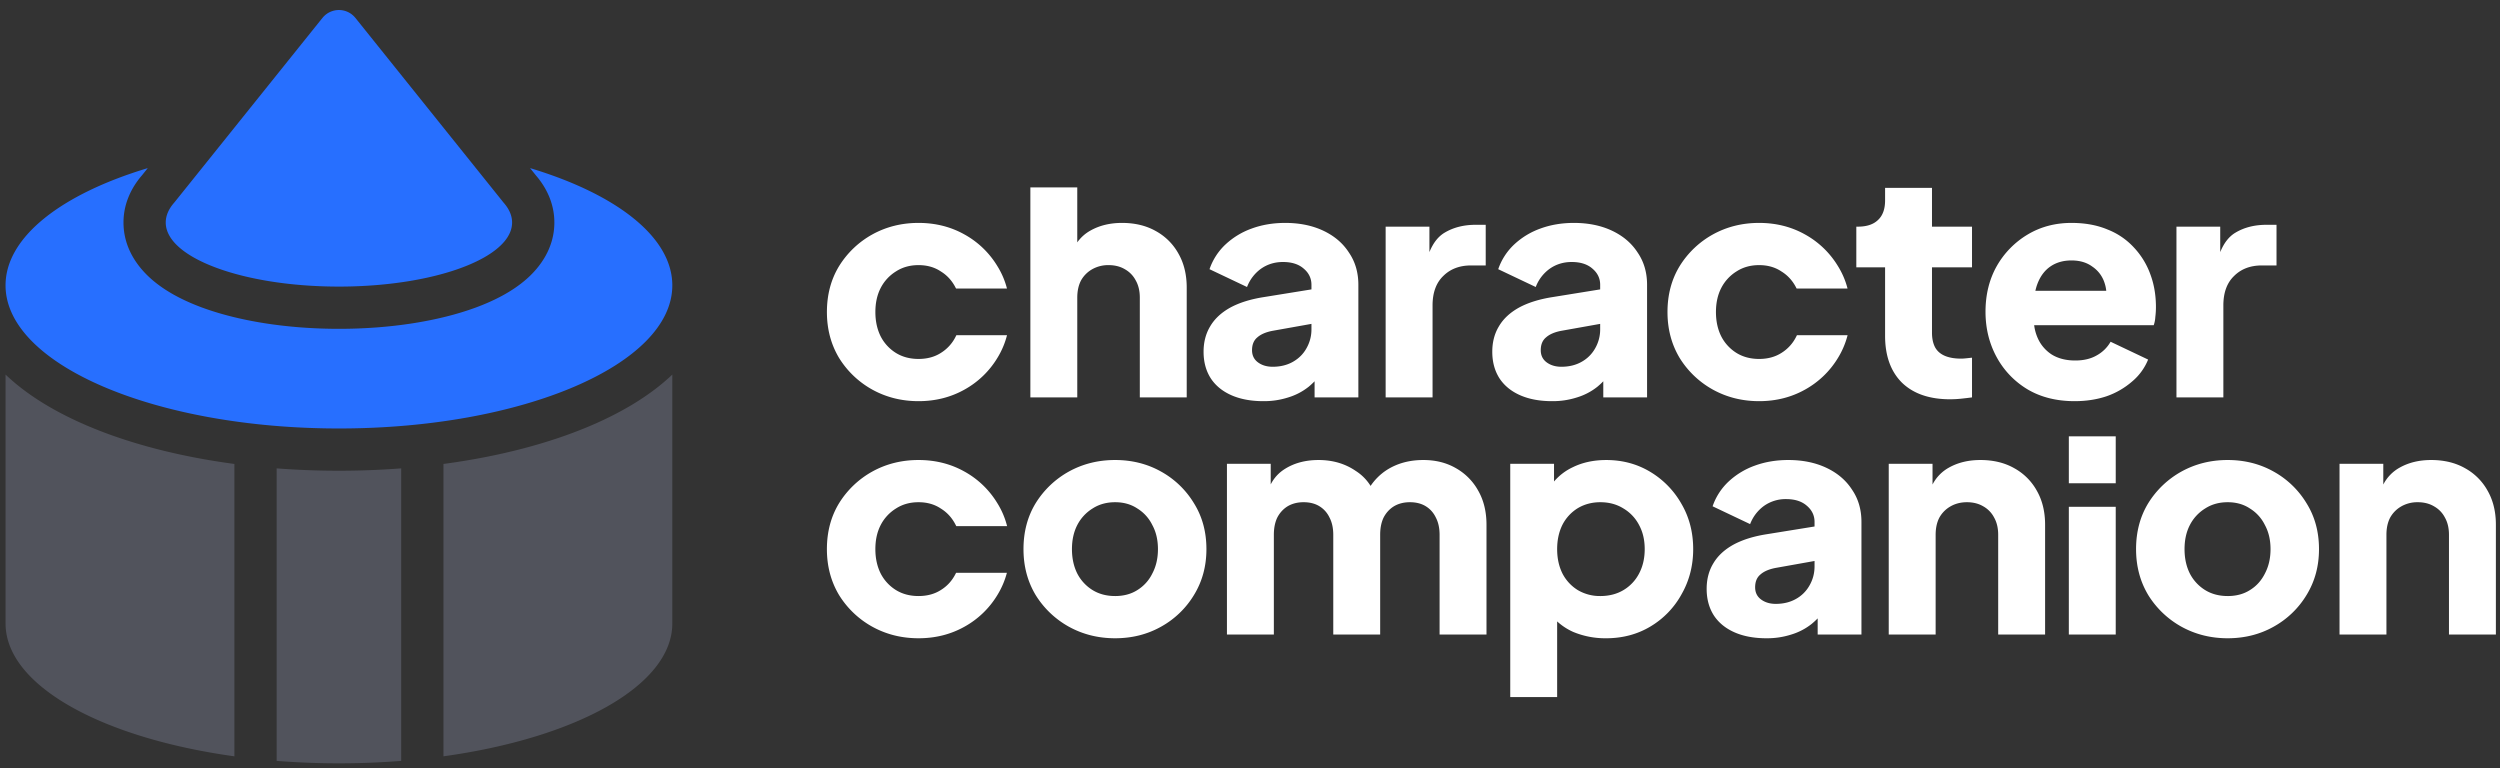 <svg xmlns="http://www.w3.org/2000/svg" width="205" height="63" fill="none"><rect width="100%" height="100%" fill="#333333" stroke="none"/><path fill="#51535C" d="M36.363 38.044c4.558-.607 8.703-1.692 12.126-3.162 2.572-1.104 4.878-2.485 6.64-4.167v20.427c-.018 5.07-7.88 9.37-18.766 10.876V38.044zm-13.677.363a67.214 67.214 0 0 0 10.212-.001v23.987c-1.654.131-3.36.2-5.106.2-1.745 0-3.452-.069-5.106-.2V38.407zM.455 30.714c1.762 1.683 4.068 3.064 6.64 4.168 3.423 1.47 7.568 2.555 12.126 3.162v23.974C8.321 60.51.456 56.203.456 51.125v-20.41z"/><path fill="#276FFF" fill-rule="evenodd" d="M26.441 1.47a1.732 1.732 0 0 1 2.703 0L41.29 16.61c.456.515.702 1.065.702 1.637 0 2.137-3.452 3.977-8.406 4.797-1.77.293-3.73.456-5.795.456-7.843 0-14.2-2.352-14.2-5.253 0-.572.245-1.122.7-1.637l3.289-4.098L26.44 1.47zM.455 23.4c0-3.977 4.61-7.493 11.662-9.615l-.483.602c-.826.96-1.507 2.267-1.507 3.859 0 2.09 1.157 3.653 2.3 4.652 1.149 1.006 2.612 1.753 4.121 2.312 3.046 1.126 7.022 1.754 11.244 1.754 4.222 0 8.198-.628 11.243-1.754 1.51-.559 2.973-1.306 4.123-2.312 1.142-.999 2.3-2.562 2.3-4.652 0-1.595-.685-2.902-1.51-3.86l-.483-.602c7.054 2.122 11.665 5.638 11.665 9.616 0 6.48-12.24 11.735-27.337 11.735C12.695 35.136.455 29.882.455 23.4z" clip-rule="evenodd"/><path fill="#fff" fill-rule="evenodd" d="M84.49 15.367v17.22h3.846v-8.18c0-.547.103-1.017.308-1.41.222-.393.53-.701.923-.923a2.662 2.662 0 0 1 1.334-.334c.512 0 .957.112 1.333.334.393.222.692.53.897.923.223.393.334.863.334 1.41v8.18h3.846v-9c0-1.06-.222-1.983-.667-2.77a4.696 4.696 0 0 0-1.872-1.872c-.786-.444-1.709-.666-2.769-.666-.974 0-1.829.205-2.564.615-.442.242-.81.569-1.103.98v-4.507H84.49zM71.525 31.946c1.145.632 2.41.949 3.795.949 1.385 0 2.64-.317 3.77-.949a7.25 7.25 0 0 0 2.692-2.59 6.757 6.757 0 0 0 .793-1.868h-4.153a3.519 3.519 0 0 1-.05.099 3.279 3.279 0 0 1-1.232 1.359c-.512.325-1.12.487-1.82.487-.701 0-1.316-.162-1.846-.487a3.448 3.448 0 0 1-1.257-1.36c-.29-.58-.436-1.247-.436-2 0-.751.145-1.41.436-1.974a3.448 3.448 0 0 1 1.257-1.359c.53-.342 1.145-.513 1.846-.513.7 0 1.308.171 1.82.513.53.325.94.778 1.231 1.36l.026.047h4.175a6.563 6.563 0 0 0-.79-1.843 7.25 7.25 0 0 0-2.693-2.59c-1.128-.632-2.385-.948-3.77-.948-1.384 0-2.649.316-3.794.948a7.453 7.453 0 0 0-2.718 2.59c-.667 1.094-1 2.35-1 3.77 0 1.401.333 2.658 1 3.77a7.452 7.452 0 0 0 2.718 2.589zm32.066.949c-1.009 0-1.881-.163-2.616-.487-.735-.325-1.3-.787-1.692-1.385-.394-.616-.59-1.342-.59-2.18 0-.786.18-1.478.538-2.077.36-.615.906-1.128 1.641-1.538.753-.41 1.684-.701 2.795-.872l3.872-.626v-.374c0-.53-.213-.975-.641-1.334-.41-.358-.974-.538-1.692-.538-.684 0-1.291.188-1.821.564a3.275 3.275 0 0 0-1.128 1.487l-3.077-1.461a4.998 4.998 0 0 1 1.308-2.026 6.22 6.22 0 0 1 2.154-1.308c.837-.307 1.752-.461 2.743-.461 1.18 0 2.223.213 3.129.64.906.428 1.607 1.026 2.102 1.796.513.752.77 1.632.77 2.64v9.232h-3.59v-1.322a6.3 6.3 0 0 1-.487.45 5.024 5.024 0 0 1-1.667.872 6.462 6.462 0 0 1-2.051.308zm.769-5.77 3.179-.567v.44a3.09 3.09 0 0 1-.41 1.563c-.256.462-.624.83-1.102 1.103-.479.273-1.035.41-1.667.41-.479 0-.881-.12-1.205-.359-.325-.24-.488-.573-.488-1 0-.462.146-.812.436-1.051.291-.257.71-.436 1.257-.539zm12.853-8.539h-3.59v14.001h3.847v-7.539c0-1.042.29-1.846.871-2.41.582-.581 1.342-.872 2.283-.872h1.205v-3.333h-.821c-.974 0-1.82.213-2.538.64-.532.312-.951.845-1.257 1.6v-2.087zm10.052 14.309c-1.009 0-1.881-.163-2.616-.487-.735-.325-1.299-.787-1.692-1.385-.393-.616-.59-1.342-.59-2.18 0-.786.18-1.478.539-2.077.359-.615.906-1.128 1.641-1.538.752-.41 1.684-.701 2.795-.872l3.872-.626v-.374c0-.53-.214-.975-.641-1.334-.411-.358-.975-.538-1.693-.538-.683 0-1.29.188-1.82.564a3.277 3.277 0 0 0-1.129 1.487l-3.077-1.461a5.009 5.009 0 0 1 1.308-2.026 6.22 6.22 0 0 1 2.154-1.308c.838-.307 1.752-.461 2.744-.461 1.179 0 2.222.213 3.128.64.906.428 1.607 1.026 2.103 1.796.513.752.769 1.632.769 2.64v9.232h-3.59v-1.322c-.157.162-.32.312-.487.45a5.015 5.015 0 0 1-1.667.872 6.458 6.458 0 0 1-2.051.308zm.769-5.77 3.18-.567v.44a3.1 3.1 0 0 1-.41 1.563 2.85 2.85 0 0 1-1.103 1.103c-.479.273-1.034.41-1.667.41-.479 0-.88-.12-1.205-.359-.325-.24-.487-.573-.487-1 0-.462.145-.812.436-1.051.29-.257.709-.436 1.256-.539zm12.418 4.821c1.145.632 2.41.949 3.795.949 1.384 0 2.641-.317 3.769-.949a7.256 7.256 0 0 0 2.693-2.59 6.758 6.758 0 0 0 .793-1.868h-4.153l-.051.099a3.267 3.267 0 0 1-1.231 1.359c-.513.325-1.119.487-1.82.487-.701 0-1.317-.162-1.847-.487a3.456 3.456 0 0 1-1.256-1.36c-.291-.58-.436-1.247-.436-2 0-.751.145-1.41.436-1.974a3.456 3.456 0 0 1 1.256-1.359c.53-.342 1.146-.513 1.847-.513.701 0 1.307.171 1.82.513.53.325.941.778 1.231 1.36l.026.047h4.175a6.585 6.585 0 0 0-.79-1.843 7.257 7.257 0 0 0-2.693-2.59c-1.128-.632-2.385-.948-3.769-.948-1.385 0-2.65.316-3.795.948a7.44 7.44 0 0 0-2.718 2.59c-.667 1.094-1 2.35-1 3.77 0 1.401.333 2.658 1 3.77a7.44 7.44 0 0 0 2.718 2.589zm19.458.795c-1.692 0-3.008-.453-3.948-1.36-.924-.922-1.385-2.204-1.385-3.845V21.92h-2.359v-3.334h.128c.718 0 1.265-.18 1.641-.538.393-.359.59-.897.59-1.615v-1.026h3.846v3.18h3.282v3.333h-3.282v5.36c0 .478.086.88.257 1.204.171.308.435.539.794.693.359.154.804.23 1.334.23.12 0 .256-.008.41-.025l.487-.052v3.257c-.256.034-.547.068-.871.103a8.847 8.847 0 0 1-.924.05zm6.338-.82c1.094.649 2.385.974 3.872.974.957 0 1.838-.137 2.641-.41a6.382 6.382 0 0 0 2.077-1.206 4.602 4.602 0 0 0 1.308-1.795l-3.077-1.461a2.933 2.933 0 0 1-1.154 1.128c-.479.273-1.06.41-1.744.41-.752 0-1.393-.162-1.923-.487a3.084 3.084 0 0 1-1.18-1.41 3.739 3.739 0 0 1-.267-1h9.806a2.44 2.44 0 0 0 .129-.667c.034-.273.051-.547.051-.82 0-.975-.154-1.872-.462-2.693a6.346 6.346 0 0 0-1.359-2.205 5.8 5.8 0 0 0-2.154-1.462c-.854-.359-1.837-.538-2.949-.538-1.333 0-2.53.316-3.589.948a7.1 7.1 0 0 0-2.539 2.59c-.615 1.094-.923 2.342-.923 3.744 0 1.35.299 2.581.897 3.693a6.921 6.921 0 0 0 2.539 2.666zm.653-8.078c.045-.199.1-.387.167-.564.24-.633.599-1.111 1.077-1.436.479-.325 1.052-.487 1.718-.487.684 0 1.257.17 1.718.513a2.53 2.53 0 0 1 1.001 1.359c.065.195.108.4.13.615h-5.811zm11.568-5.257h3.589v2.087c.306-.755.725-1.288 1.257-1.6.718-.427 1.564-.64 2.538-.64h.821v3.333h-1.205c-.94 0-1.701.29-2.282.872-.582.564-.872 1.367-.872 2.41v7.54h-3.846V18.585zM71.525 51.388c1.145.633 2.41.949 3.795.949 1.385 0 2.64-.317 3.77-.949a7.25 7.25 0 0 0 2.692-2.59c.35-.57.612-1.18.783-1.827H78.4l-.03.058c-.29.581-.7 1.034-1.23 1.359-.513.325-1.12.487-1.821.487-.701 0-1.316-.162-1.846-.487a3.448 3.448 0 0 1-1.257-1.36c-.29-.58-.436-1.247-.436-2 0-.751.145-1.41.436-1.974a3.448 3.448 0 0 1 1.257-1.359c.53-.342 1.145-.513 1.846-.513.7 0 1.308.171 1.82.513.53.325.94.778 1.231 1.36l.047.088h4.165a6.568 6.568 0 0 0-.801-1.884 7.25 7.25 0 0 0-2.693-2.59c-1.128-.632-2.385-.948-3.77-.948-1.384 0-2.649.316-3.794.949a7.452 7.452 0 0 0-2.718 2.59c-.667 1.093-1 2.35-1 3.769 0 1.401.333 2.658 1 3.77a7.453 7.453 0 0 0 2.718 2.589zm19.914.949c-1.385 0-2.65-.317-3.795-.949a7.453 7.453 0 0 1-2.718-2.59c-.667-1.111-1-2.367-1-3.77 0-1.418.333-2.675 1-3.769a7.452 7.452 0 0 1 2.718-2.59c1.145-.632 2.41-.948 3.795-.948 1.385 0 2.641.316 3.77.949a7.25 7.25 0 0 1 2.692 2.59c.684 1.093 1.026 2.35 1.026 3.769 0 1.401-.342 2.658-1.026 3.77a7.251 7.251 0 0 1-2.693 2.589c-1.128.633-2.384.949-3.769.949zm0-3.462c.7 0 1.308-.162 1.82-.487a3.27 3.27 0 0 0 1.231-1.36c.308-.58.462-1.247.462-2 0-.751-.154-1.41-.462-1.974a3.27 3.27 0 0 0-1.23-1.359c-.513-.342-1.12-.513-1.821-.513-.7 0-1.316.171-1.846.513a3.45 3.45 0 0 0-1.257 1.36c-.29.563-.436 1.222-.436 1.974s.146 1.419.436 2a3.449 3.449 0 0 0 1.257 1.359c.53.325 1.145.487 1.846.487zm12.76-10.846h-3.59v14h3.847v-8.18c0-.547.094-1.017.282-1.41.205-.393.487-.701.846-.923.376-.222.812-.334 1.308-.334.512 0 .948.112 1.307.334.359.222.633.53.821.923.205.393.308.863.308 1.41v8.18h3.846v-8.18c0-.547.094-1.017.282-1.41.205-.393.487-.701.846-.923.376-.222.812-.334 1.308-.334.513 0 .949.112 1.308.334.359.222.632.53.82.923.205.393.308.863.308 1.41v8.18h3.846v-9c0-1.06-.222-1.983-.666-2.77a4.745 4.745 0 0 0-1.847-1.872c-.769-.444-1.658-.666-2.666-.666-1.146 0-2.146.273-3.001.82a4.629 4.629 0 0 0-1.323 1.304 3.886 3.886 0 0 0-1.215-1.227c-.872-.598-1.889-.897-3.052-.897-1.094 0-2.034.256-2.82.769-.473.308-.84.718-1.103 1.23v-1.691zm19.641 19.128V38.03h3.59v1.452a4.589 4.589 0 0 1 1.539-1.17c.803-.394 1.718-.59 2.743-.59 1.334 0 2.539.325 3.616.974a7.168 7.168 0 0 1 2.564 2.641c.633 1.094.949 2.325.949 3.693 0 1.35-.316 2.581-.949 3.692a6.974 6.974 0 0 1-2.539 2.641c-1.076.65-2.299.975-3.666.975a6.86 6.86 0 0 1-2.667-.513 4.9 4.9 0 0 1-1.334-.87v6.203h-3.846zm7.385-8.282c.718 0 1.351-.162 1.898-.487a3.391 3.391 0 0 0 1.282-1.36c.307-.58.461-1.247.461-2 0-.751-.154-1.41-.461-1.974a3.391 3.391 0 0 0-1.282-1.359c-.547-.342-1.18-.513-1.898-.513-.684 0-1.299.163-1.846.488a3.44 3.44 0 0 0-1.257 1.359c-.29.58-.436 1.248-.436 2s.146 1.419.436 2a3.451 3.451 0 0 0 1.257 1.359 3.546 3.546 0 0 0 1.846.487zm11.003 2.975c.735.324 1.607.487 2.616.487a6.46 6.46 0 0 0 2.051-.308 5.016 5.016 0 0 0 1.667-.872c.167-.138.33-.288.487-.45v1.322h3.59v-9.231c0-1.009-.256-1.89-.769-2.641-.496-.77-1.197-1.368-2.103-1.795-.906-.428-1.949-.641-3.128-.641-.992 0-1.906.154-2.744.461a6.218 6.218 0 0 0-2.154 1.308 5.008 5.008 0 0 0-1.308 2.026l3.077 1.461a3.276 3.276 0 0 1 1.129-1.487 3.065 3.065 0 0 1 1.82-.564c.718 0 1.282.18 1.693.538.427.36.641.804.641 1.334v.374l-3.872.626c-1.111.17-2.043.462-2.795.872-.735.41-1.282.923-1.641 1.538-.359.599-.539 1.291-.539 2.077 0 .838.197 1.565.59 2.18.393.598.957 1.06 1.692 1.385zm6.565-5.85-3.18.567c-.547.103-.966.282-1.256.539-.291.24-.436.59-.436 1.051 0 .428.162.76.487 1 .325.24.726.36 1.205.36.633 0 1.188-.138 1.667-.411a2.848 2.848 0 0 0 1.102-1.103c.274-.478.411-1 .411-1.564V46zm6.084-7.971h3.59v1.702a3.313 3.313 0 0 1 1.359-1.395c.735-.41 1.589-.615 2.564-.615 1.06 0 1.983.222 2.769.666a4.69 4.69 0 0 1 1.872 1.872c.444.787.667 1.71.667 2.77v9h-3.847v-8.18c0-.547-.111-1.017-.333-1.41a2.222 2.222 0 0 0-.897-.923c-.377-.222-.821-.334-1.334-.334-.496 0-.94.112-1.333.334-.393.222-.701.53-.923.923-.205.393-.308.863-.308 1.41v8.18h-3.846v-14zm14.767 3.526V52.03h3.846V41.555h-3.846zm0-5.774v3.847h3.846V35.78h-3.846zm13.026 16.556c-1.384 0-2.649-.317-3.795-.949a7.456 7.456 0 0 1-2.718-2.59c-.666-1.111-1-2.367-1-3.77 0-1.418.334-2.675 1-3.769a7.456 7.456 0 0 1 2.718-2.59c1.146-.632 2.411-.948 3.795-.948 1.385 0 2.641.316 3.77.949a7.254 7.254 0 0 1 2.692 2.59c.684 1.093 1.026 2.35 1.026 3.769 0 1.401-.342 2.658-1.026 3.77a7.254 7.254 0 0 1-2.692 2.589c-1.129.633-2.385.949-3.77.949zm0-3.462c.701 0 1.308-.162 1.821-.487.53-.325.94-.778 1.231-1.36.307-.58.461-1.247.461-2 0-.751-.154-1.41-.461-1.974a3.274 3.274 0 0 0-1.231-1.359c-.513-.342-1.12-.513-1.821-.513-.701 0-1.316.171-1.846.513a3.44 3.44 0 0 0-1.256 1.36c-.291.563-.436 1.222-.436 1.974s.145 1.419.436 2a3.442 3.442 0 0 0 1.256 1.359c.53.325 1.145.487 1.846.487zm12.76-10.846h-3.589v14h3.846v-8.18c0-.547.102-1.017.308-1.41.222-.393.53-.701.923-.923a2.66 2.66 0 0 1 1.333-.334c.513 0 .957.112 1.333.334.394.222.693.53.898.923.222.393.333.863.333 1.41v8.18h3.847v-9c0-1.06-.223-1.983-.667-2.77a4.697 4.697 0 0 0-1.872-1.872c-.786-.444-1.709-.666-2.769-.666-.975 0-1.829.205-2.565.615a3.324 3.324 0 0 0-1.359 1.395v-1.703z" clip-rule="evenodd"/></svg>